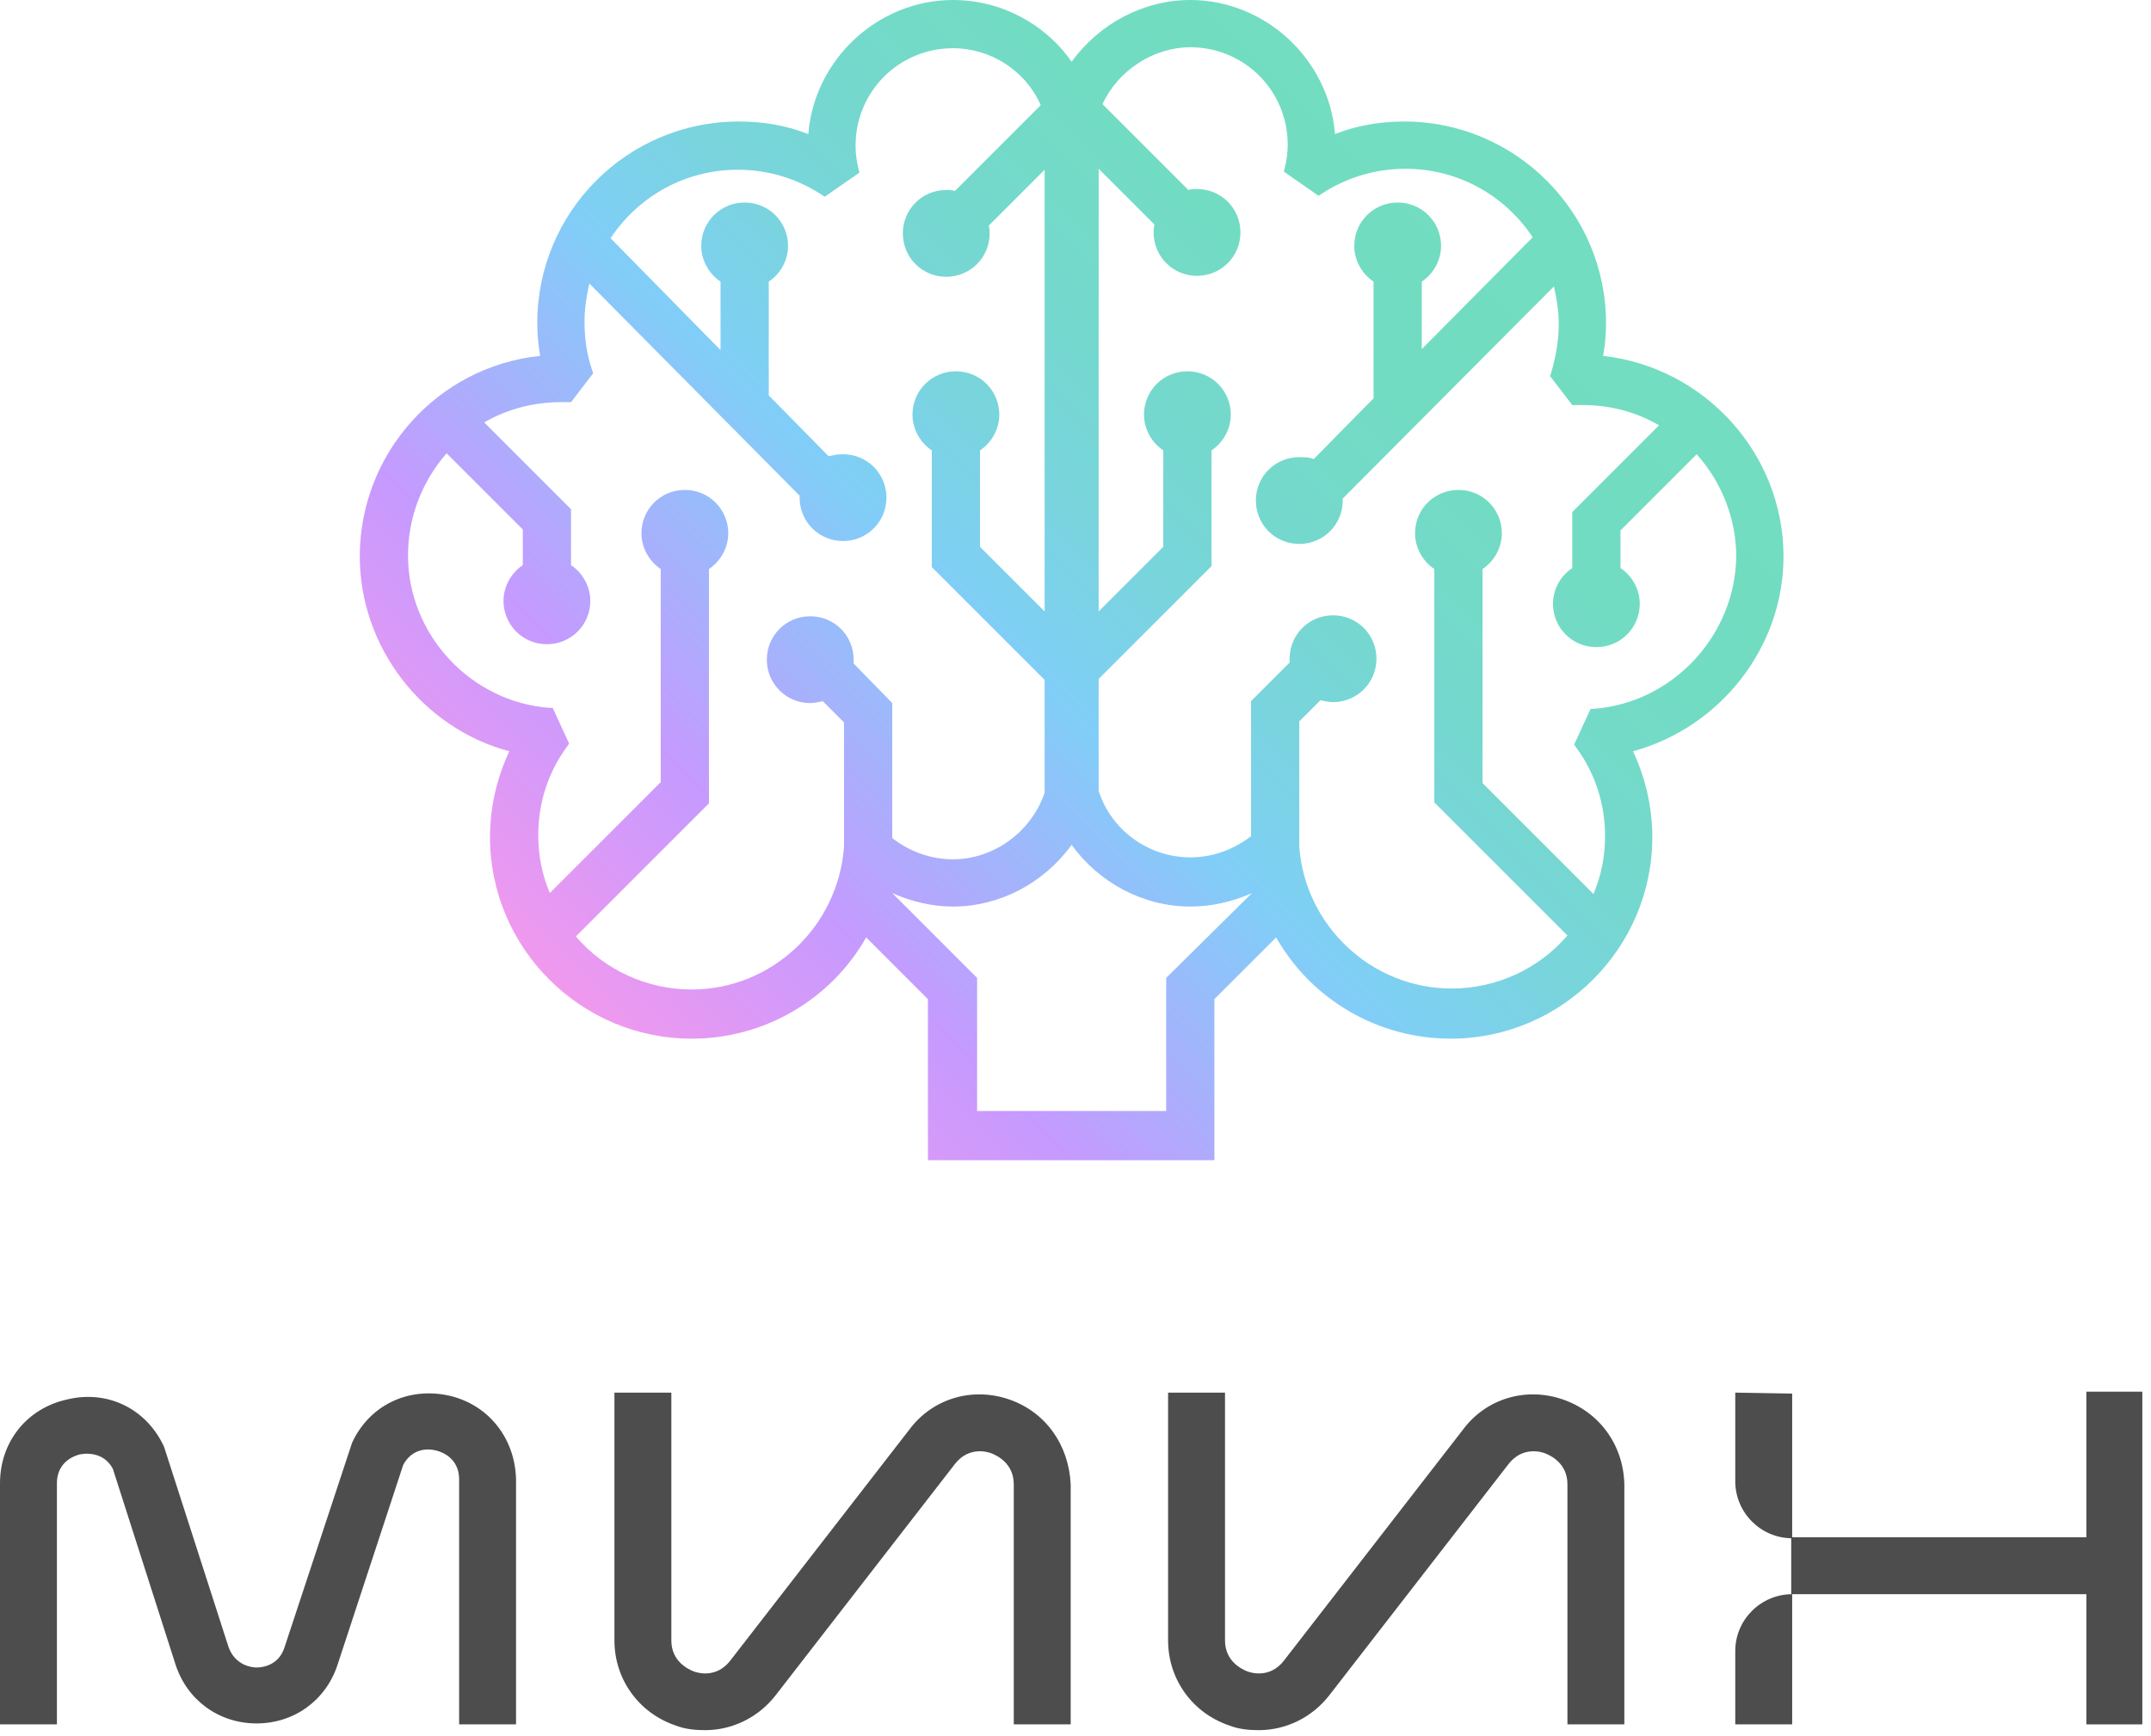 <?xml version="1.0" encoding="UTF-8"?> <svg xmlns="http://www.w3.org/2000/svg" width="223" height="180" viewBox="0 0 223 180" fill="none"><g clip-path="url(#clip0_4853_2248)"><path d="M184.9 57.7C184.9 47.1 176.8 38.1 166.2 36.9C166.4 35.8 166.5 34.6 166.5 33.5C166.5 22 157.1 12.6 145.6 12.6C143.1 12.6 140.7 13 138.4 13.9C137.8 6.2 131.2 0 123.4 0C118.6 0 114 2.4 111.1 6.4C108.3 2.4 103.7 0 98.8 0C91 0 84.4 6.2 83.8 13.9C81.5 13 79.1 12.6 76.6 12.6C65 12.6 55.7 22 55.7 33.5C55.7 34.6 55.8 35.8 56 36.9C45.4 38 37.3 47 37.3 57.7C37.3 67.1 43.8 75.5 52.8 77.9C51.5 80.7 50.8 83.7 50.8 86.8C50.8 98.3 60.2 107.7 71.7 107.7C79.2 107.7 86.1 103.7 89.8 97.2L96.2 103.6V120.3H125.9V103.6L132.3 97.2C136 103.7 142.9 107.7 150.4 107.7C161.9 107.7 171.3 98.3 171.3 86.8C171.3 83.7 170.6 80.7 169.3 77.9C178.4 75.4 184.9 67.1 184.9 57.7ZM88.5 68.8C88.5 68.7 88.5 68.5 88.5 68.4C88.5 65.9 86.5 63.9 84 63.9C81.5 63.9 79.5 65.9 79.5 68.4C79.5 70.9 81.5 72.9 84 72.9C84.4 72.9 84.9 72.8 85.3 72.7L87.5 74.9V87.8C86.9 96.1 80 102.6 71.7 102.6C67.1 102.6 62.7 100.6 59.7 97.1L73.5 83.3V59C74.7 58.2 75.5 56.8 75.5 55.3C75.5 52.8 73.5 50.8 71 50.8C68.5 50.8 66.5 52.8 66.5 55.3C66.5 56.8 67.3 58.2 68.5 59V81.1L57 92.6C56.2 90.7 55.8 88.7 55.8 86.6C55.8 83.3 56.8 80.1 58.8 77.4L59 77.1L57.3 73.4H57C48.8 72.8 42.3 65.8 42.3 57.6C42.3 53.7 43.7 50 46.3 47L54.2 54.9V58.6C53 59.4 52.2 60.8 52.2 62.3C52.2 64.8 54.2 66.8 56.7 66.8C59.2 66.8 61.2 64.8 61.2 62.3C61.2 60.8 60.4 59.4 59.2 58.6V52.8L50.2 43.8C52.6 42.4 55.4 41.7 58.1 41.7C58.2 41.7 58.4 41.7 58.5 41.7H59.2L61.5 38.7L61.4 38.4C60.8 36.7 60.6 35 60.6 33.3C60.6 32 60.8 30.7 61.1 29.4L82.9 51.4C82.9 51.5 82.9 51.5 82.9 51.6C82.9 54.1 84.9 56.1 87.4 56.1C89.9 56.1 91.9 54.1 91.9 51.6C91.9 49.1 89.9 47.1 87.4 47.1C86.9 47.1 86.4 47.2 85.9 47.3L79.7 41V29.2C80.9 28.4 81.7 27 81.7 25.5C81.7 23 79.7 21 77.2 21C74.7 21 72.7 23 72.7 25.5C72.7 27 73.5 28.4 74.7 29.2V36.3L63.3 24.7C66.3 20.2 71.2 17.6 76.5 17.6C79.6 17.6 82.6 18.5 85.2 20.2L85.5 20.4L89.1 17.9L89 17.5C88.8 16.7 88.7 15.9 88.7 15.1C88.7 9.5 93.2 5 98.8 5C102.7 5 106.3 7.3 107.9 10.9L99 19.8C98.7 19.7 98.4 19.7 98.1 19.7C95.6 19.7 93.6 21.7 93.6 24.2C93.6 26.7 95.6 28.7 98.1 28.7C100.6 28.7 102.6 26.7 102.6 24.2C102.6 23.9 102.6 23.7 102.5 23.4L108.3 17.6V63.4L101.6 56.7V46.7C102.8 45.9 103.6 44.5 103.6 43C103.6 40.5 101.6 38.5 99.1 38.5C96.6 38.5 94.6 40.5 94.6 43C94.6 44.5 95.4 45.9 96.6 46.7V58.8L108.3 70.5V82.2C106.9 86.3 103 89.1 98.8 89.1C96.5 89.1 94.3 88.3 92.5 86.9V72.9L88.5 68.8ZM120.9 101.4V115.2H101.3V101.4L92.5 92.6C94.5 93.5 96.7 94 98.8 94C103.6 94 108.2 91.6 111.1 87.6C113.9 91.5 118.5 94 123.4 94C125.6 94 127.8 93.5 129.8 92.6L120.9 101.4ZM165.2 73.5H164.9L163.2 77.2L163.4 77.5C165.4 80.2 166.4 83.4 166.4 86.7C166.4 88.8 166 90.8 165.2 92.7L153.7 81.2V59C154.9 58.2 155.7 56.8 155.7 55.3C155.7 52.8 153.7 50.8 151.2 50.8C148.7 50.8 146.7 52.8 146.7 55.3C146.7 56.8 147.5 58.2 148.7 59V83.2L162.5 97C159.5 100.5 155.1 102.5 150.5 102.5C142.2 102.5 135.3 96 134.7 87.8V74.8L136.9 72.6C137.3 72.7 137.8 72.8 138.2 72.8C140.7 72.8 142.7 70.8 142.7 68.3C142.7 65.8 140.7 63.8 138.2 63.8C135.7 63.8 133.7 65.8 133.7 68.3C133.7 68.5 133.7 68.6 133.7 68.7L129.7 72.7V86.7C127.9 88.1 125.7 88.9 123.4 88.9C119.1 88.9 115.2 86.1 113.9 82V70.4L125.6 58.7V46.7C126.8 45.9 127.6 44.5 127.6 43C127.6 40.5 125.6 38.5 123.1 38.5C120.6 38.5 118.6 40.5 118.6 43C118.6 44.5 119.4 45.9 120.6 46.7V56.7L113.9 63.4V17.5L119.7 23.3C119.6 23.6 119.6 23.9 119.6 24.1C119.6 26.6 121.6 28.6 124.1 28.6C126.6 28.6 128.6 26.6 128.6 24.1C128.6 21.6 126.6 19.6 124.1 19.6C123.8 19.6 123.5 19.6 123.2 19.7L114.3 10.8C115.9 7.3 119.6 4.9 123.4 4.9C129 4.9 133.5 9.4 133.5 15C133.5 15.8 133.4 16.6 133.2 17.4L133.1 17.8L136.7 20.3L137 20.1C139.6 18.4 142.6 17.5 145.7 17.5C151 17.5 155.9 20.1 158.9 24.6L147.4 36.2V29.2C148.6 28.4 149.4 27 149.4 25.5C149.4 23 147.4 21 144.9 21C142.4 21 140.4 23 140.4 25.5C140.4 27 141.2 28.4 142.4 29.2V41.3L136.2 47.6C135.7 47.4 135.2 47.4 134.7 47.4C132.2 47.4 130.2 49.4 130.2 51.9C130.2 54.4 132.2 56.4 134.7 56.4C137.2 56.4 139.2 54.4 139.2 51.9C139.2 51.8 139.2 51.8 139.2 51.7L161.1 29.7C161.4 31 161.6 32.3 161.6 33.6C161.6 35.3 161.3 37 160.8 38.7L160.7 39L163 42H163.7C163.8 42 164 42 164.1 42C166.9 42 169.6 42.7 172 44.1L163 53.1V58.9C161.8 59.7 161 61.1 161 62.6C161 65.1 163 67.1 165.5 67.1C168 67.1 170 65.1 170 62.6C170 61.1 169.2 59.7 168 58.9V55L175.9 47.1C178.5 50 180 53.8 180 57.7C179.9 65.9 173.4 72.9 165.2 73.5Z" fill="url(#paint0_linear_4853_2248)"></path><path d="M46.5 144.701C42.3 143.801 38.3 145.701 36.5 149.601L29.5 170.801C28.9 172.701 27.2 172.901 26.6 172.901C26.1 172.901 24.4 172.701 23.7 170.801L17.1 150.301L17 150.001C15.2 146.101 11.2 144.101 7 145.101C2.8 146.001 0 149.501 0 153.801V178.801H5.9V153.801C5.9 152.001 7.1 151.101 8.3 150.801C9.4 150.601 10.9 150.801 11.7 152.301L18.2 172.601C19.4 176.301 22.7 178.701 26.6 178.701C30.5 178.701 33.8 176.301 35 172.601L41.8 151.901C42.6 150.401 44 150.101 45.2 150.401C46.4 150.701 47.6 151.601 47.6 153.401V178.801H53.5V153.401C53.4 149.101 50.6 145.601 46.5 144.701Z" fill="#4D4D4D"></path><path d="M104.6 145.1C100.8 143.8 96.7 145 94.3 148.2L75.7 172.2C74.3 174 72.4 173.5 71.9 173.3C71.4 173.1 69.6 172.3 69.6 170.1V144.4H63.7V170.1C63.7 174.1 66.2 177.6 70 178.9C71 179.3 72.1 179.4 73.1 179.4C75.9 179.4 78.6 178.1 80.4 175.8L99 151.8C100.4 150 102.3 150.5 102.8 150.7C103.3 150.9 105.1 151.7 105.1 153.9V178.8H111V153.9C110.8 149.8 108.4 146.4 104.6 145.1Z" fill="#4D4D4D"></path><path d="M162 145.1C158.2 143.8 154.1 145 151.7 148.2L133.1 172.2C131.7 174 129.8 173.5 129.3 173.3C128.8 173.1 127 172.3 127 170.1V144.4H121.1V170.1C121.1 174.1 123.6 177.6 127.4 178.9C128.4 179.3 129.5 179.4 130.5 179.4C133.3 179.4 136 178.1 137.8 175.8L156.4 151.8C157.8 150 159.7 150.5 160.2 150.7C160.7 150.9 162.5 151.7 162.5 153.9V178.8H168.4V153.9C168.3 149.8 165.8 146.4 162 145.1Z" fill="#4D4D4D"></path><path d="M179.9 178.801H185.8V165.301C182.6 165.301 179.9 167.901 179.9 171.201V178.801Z" fill="#4D4D4D"></path><path d="M216.3 144.301V159.401H185.7V165.301H216.3V178.801H222.1V144.301H216.3Z" fill="#4D4D4D"></path><path d="M179.9 144.4V153.6C179.9 156.8 182.5 159.5 185.8 159.5V144.5L179.9 144.4Z" fill="#4D4D4D"></path></g><defs><linearGradient id="paint0_linear_4853_2248" x1="64.56" y1="109.04" x2="157.635" y2="15.965" gradientUnits="userSpaceOnUse"><stop stop-color="#F099EE"></stop><stop offset="0.19" stop-color="#C59AFF"></stop><stop offset="0.44" stop-color="#80CEF8"></stop><stop offset="0.47" stop-color="#7ED0F0"></stop><stop offset="0.57" stop-color="#78D5DA"></stop><stop offset="0.68" stop-color="#74D9CB"></stop><stop offset="0.81" stop-color="#72DCC2"></stop><stop offset="1" stop-color="#72DDC0"></stop></linearGradient><clipPath id="clip0_4853_2248"><rect width="223" height="180" fill="white"></rect></clipPath></defs></svg> 